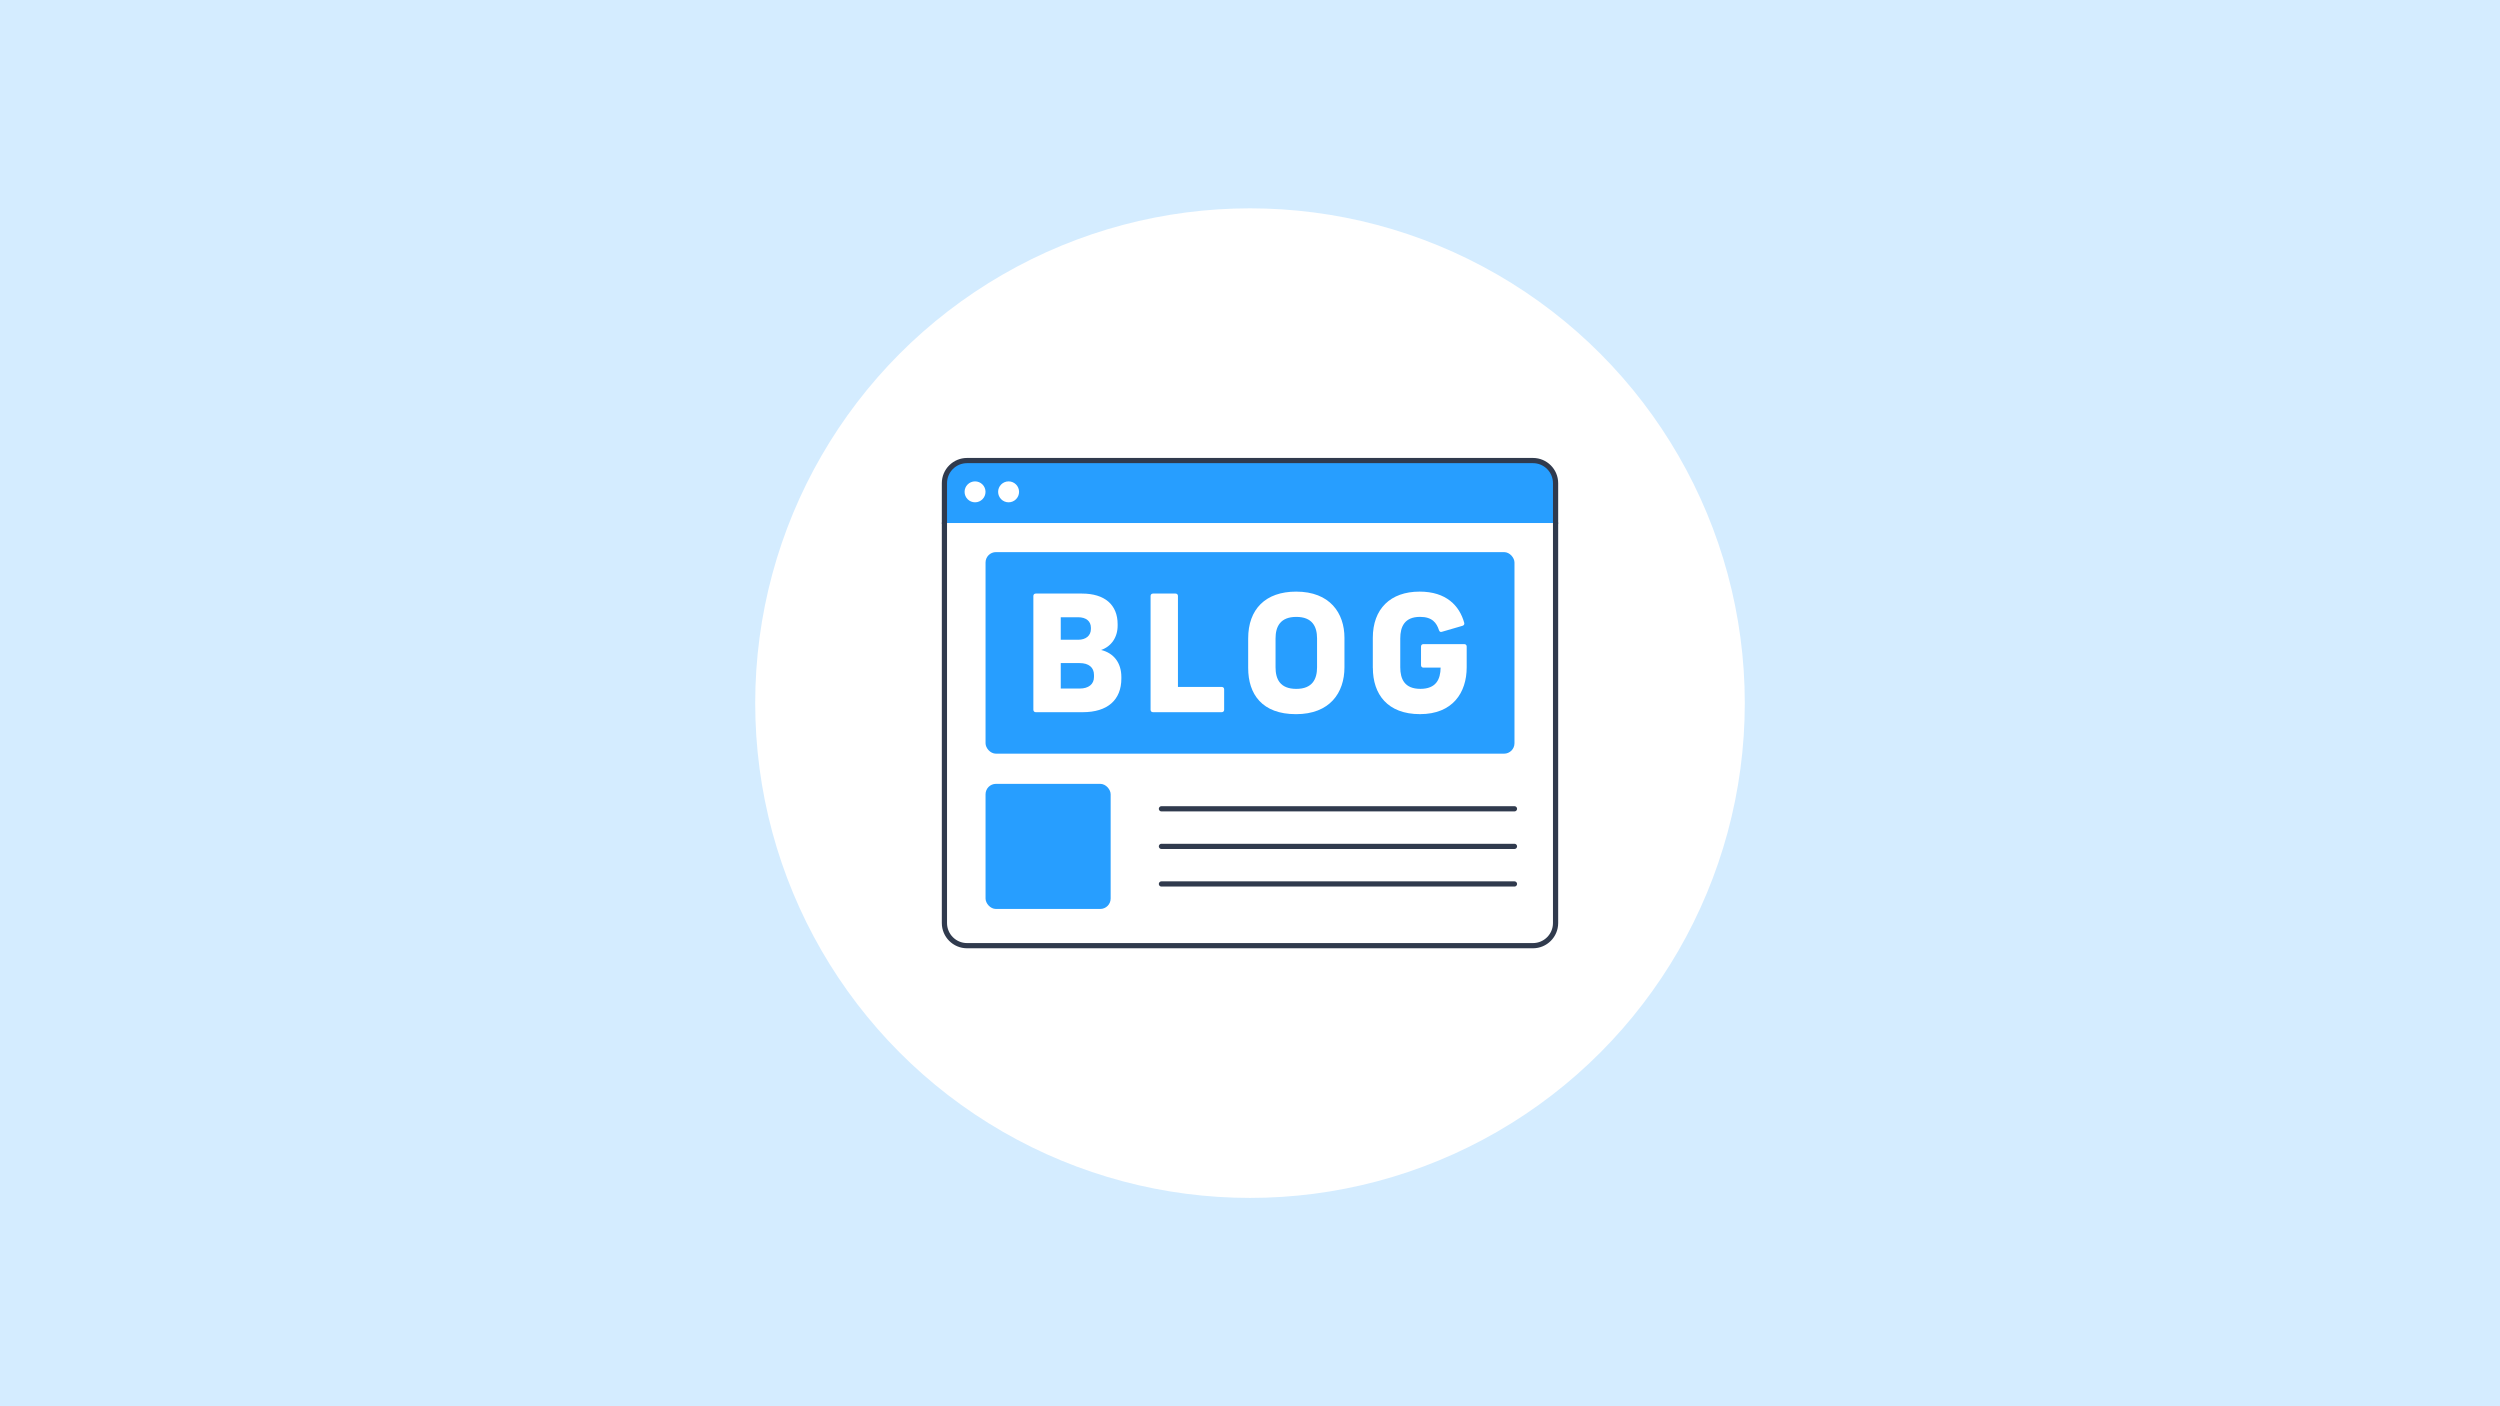 <?xml version="1.0" encoding="UTF-8"?>
<svg id="Layer_1" data-name="Layer 1" xmlns="http://www.w3.org/2000/svg" viewBox="0 0 960 540">
  <defs>
    <style>
      .cls-1 {
        fill: #d4ecff;
      }

      .cls-2, .cls-3, .cls-4 {
        stroke: #303a4d;
        stroke-linecap: round;
        stroke-linejoin: round;
        stroke-width: 2px;
      }

      .cls-2, .cls-5 {
        fill: #279eff;
      }

      .cls-6, .cls-3 {
        fill: #fff;
      }

      .cls-4 {
        fill: none;
      }
    </style>
  </defs>
  <rect class="cls-1" width="960" height="540"/>
  <g>
    <circle class="cls-6" cx="480" cy="270" r="190"/>
    <g>
      <path class="cls-2" d="M597.34,200.89v-15.35c0-4.8-3.89-8.69-8.69-8.69h-217.3c-4.8,0-8.69,3.89-8.69,8.69v15.35"/>
      <circle class="cls-6" cx="374.42" cy="188.87" r="4.02"/>
      <circle class="cls-6" cx="387.3" cy="188.87" r="4.02"/>
      <path class="cls-3" d="M362.66,200.89v153.56c0,4.8,3.89,8.69,8.69,8.69h217.3c4.8,0,8.69-3.89,8.69-8.69v-153.56"/>
      <g>
        <g>
          <rect class="cls-5" x="378.45" y="212.01" width="203.11" height="77.4" rx="4" ry="4"/>
          <g>
            <path class="cls-6" d="M396.81,272.55v-43.69c0-.56.37-.93.93-.93h17.74c8.71,0,13.69,4.29,13.69,11.76v.56c0,4.54-2.49,8.03-6.35,9.34,4.85,1.18,7.78,4.92,7.78,10.39v.56c0,8.28-5.35,12.94-14.81,12.94h-18.05c-.56,0-.93-.37-.93-.93ZM413.99,245.67c3.05,0,4.92-1.62,4.92-4.17v-.43c0-2.55-1.87-4.05-4.92-4.05h-6.66v8.65h6.66ZM414.61,264.4c3.42,0,5.48-1.68,5.48-4.42v-.81c0-2.86-1.99-4.54-5.48-4.54h-7.28v9.77h7.28Z"/>
            <path class="cls-6" d="M441.82,272.55v-43.69c0-.56.37-.93.93-.93h8.65c.56,0,.93.37.93.93v34.92h16.81c.56,0,.93.37.93.93v7.84c0,.56-.37.93-.93.93h-26.39c-.56,0-.93-.37-.93-.93Z"/>
            <path class="cls-6" d="M479.3,256.5v-11.33c0-11.26,6.66-17.99,18.42-17.99,12.95,0,18.55,8.22,18.55,17.74v11.33c0,9.77-5.6,17.99-18.61,17.99s-18.36-7.66-18.36-17.74ZM497.78,264.53c6.16,0,7.97-3.74,7.97-8.28v-11.08c0-4.54-1.8-8.28-7.97-8.28s-7.97,3.74-7.97,8.28v11.08c0,4.54,1.74,8.28,7.97,8.28Z"/>
            <path class="cls-6" d="M527.16,256.5v-11.58c0-11.08,6.72-17.74,17.99-17.74,10.21,0,15.31,5.41,17.12,12.01.12.56-.12.94-.68,1.12l-7.9,2.3c-.56.19-.93-.06-1.12-.62-.93-2.8-2.55-5.11-7.28-5.11-5.91,0-7.59,3.74-7.59,8.28v11.08c0,4.54,1.68,8.28,7.72,8.28s7.72-3.67,7.78-8.15h-6.6c-.56,0-.93-.37-.93-.94v-7.16c0-.56.37-.93.93-.93h15.68c.56,0,.93.37.93.93v7.97c0,9.77-5.41,17.99-17.92,17.99s-18.11-7.66-18.11-17.74Z"/>
          </g>
        </g>
        <rect class="cls-5" x="378.45" y="301" width="48.04" height="48.04" rx="4" ry="4"/>
        <g>
          <line class="cls-4" x1="445.99" y1="339.44" x2="581.55" y2="339.44"/>
          <line class="cls-4" x1="445.99" y1="325.01" x2="581.55" y2="325.01"/>
          <line class="cls-4" x1="445.99" y1="310.58" x2="581.55" y2="310.58"/>
        </g>
      </g>
    </g>
  </g>
</svg>
